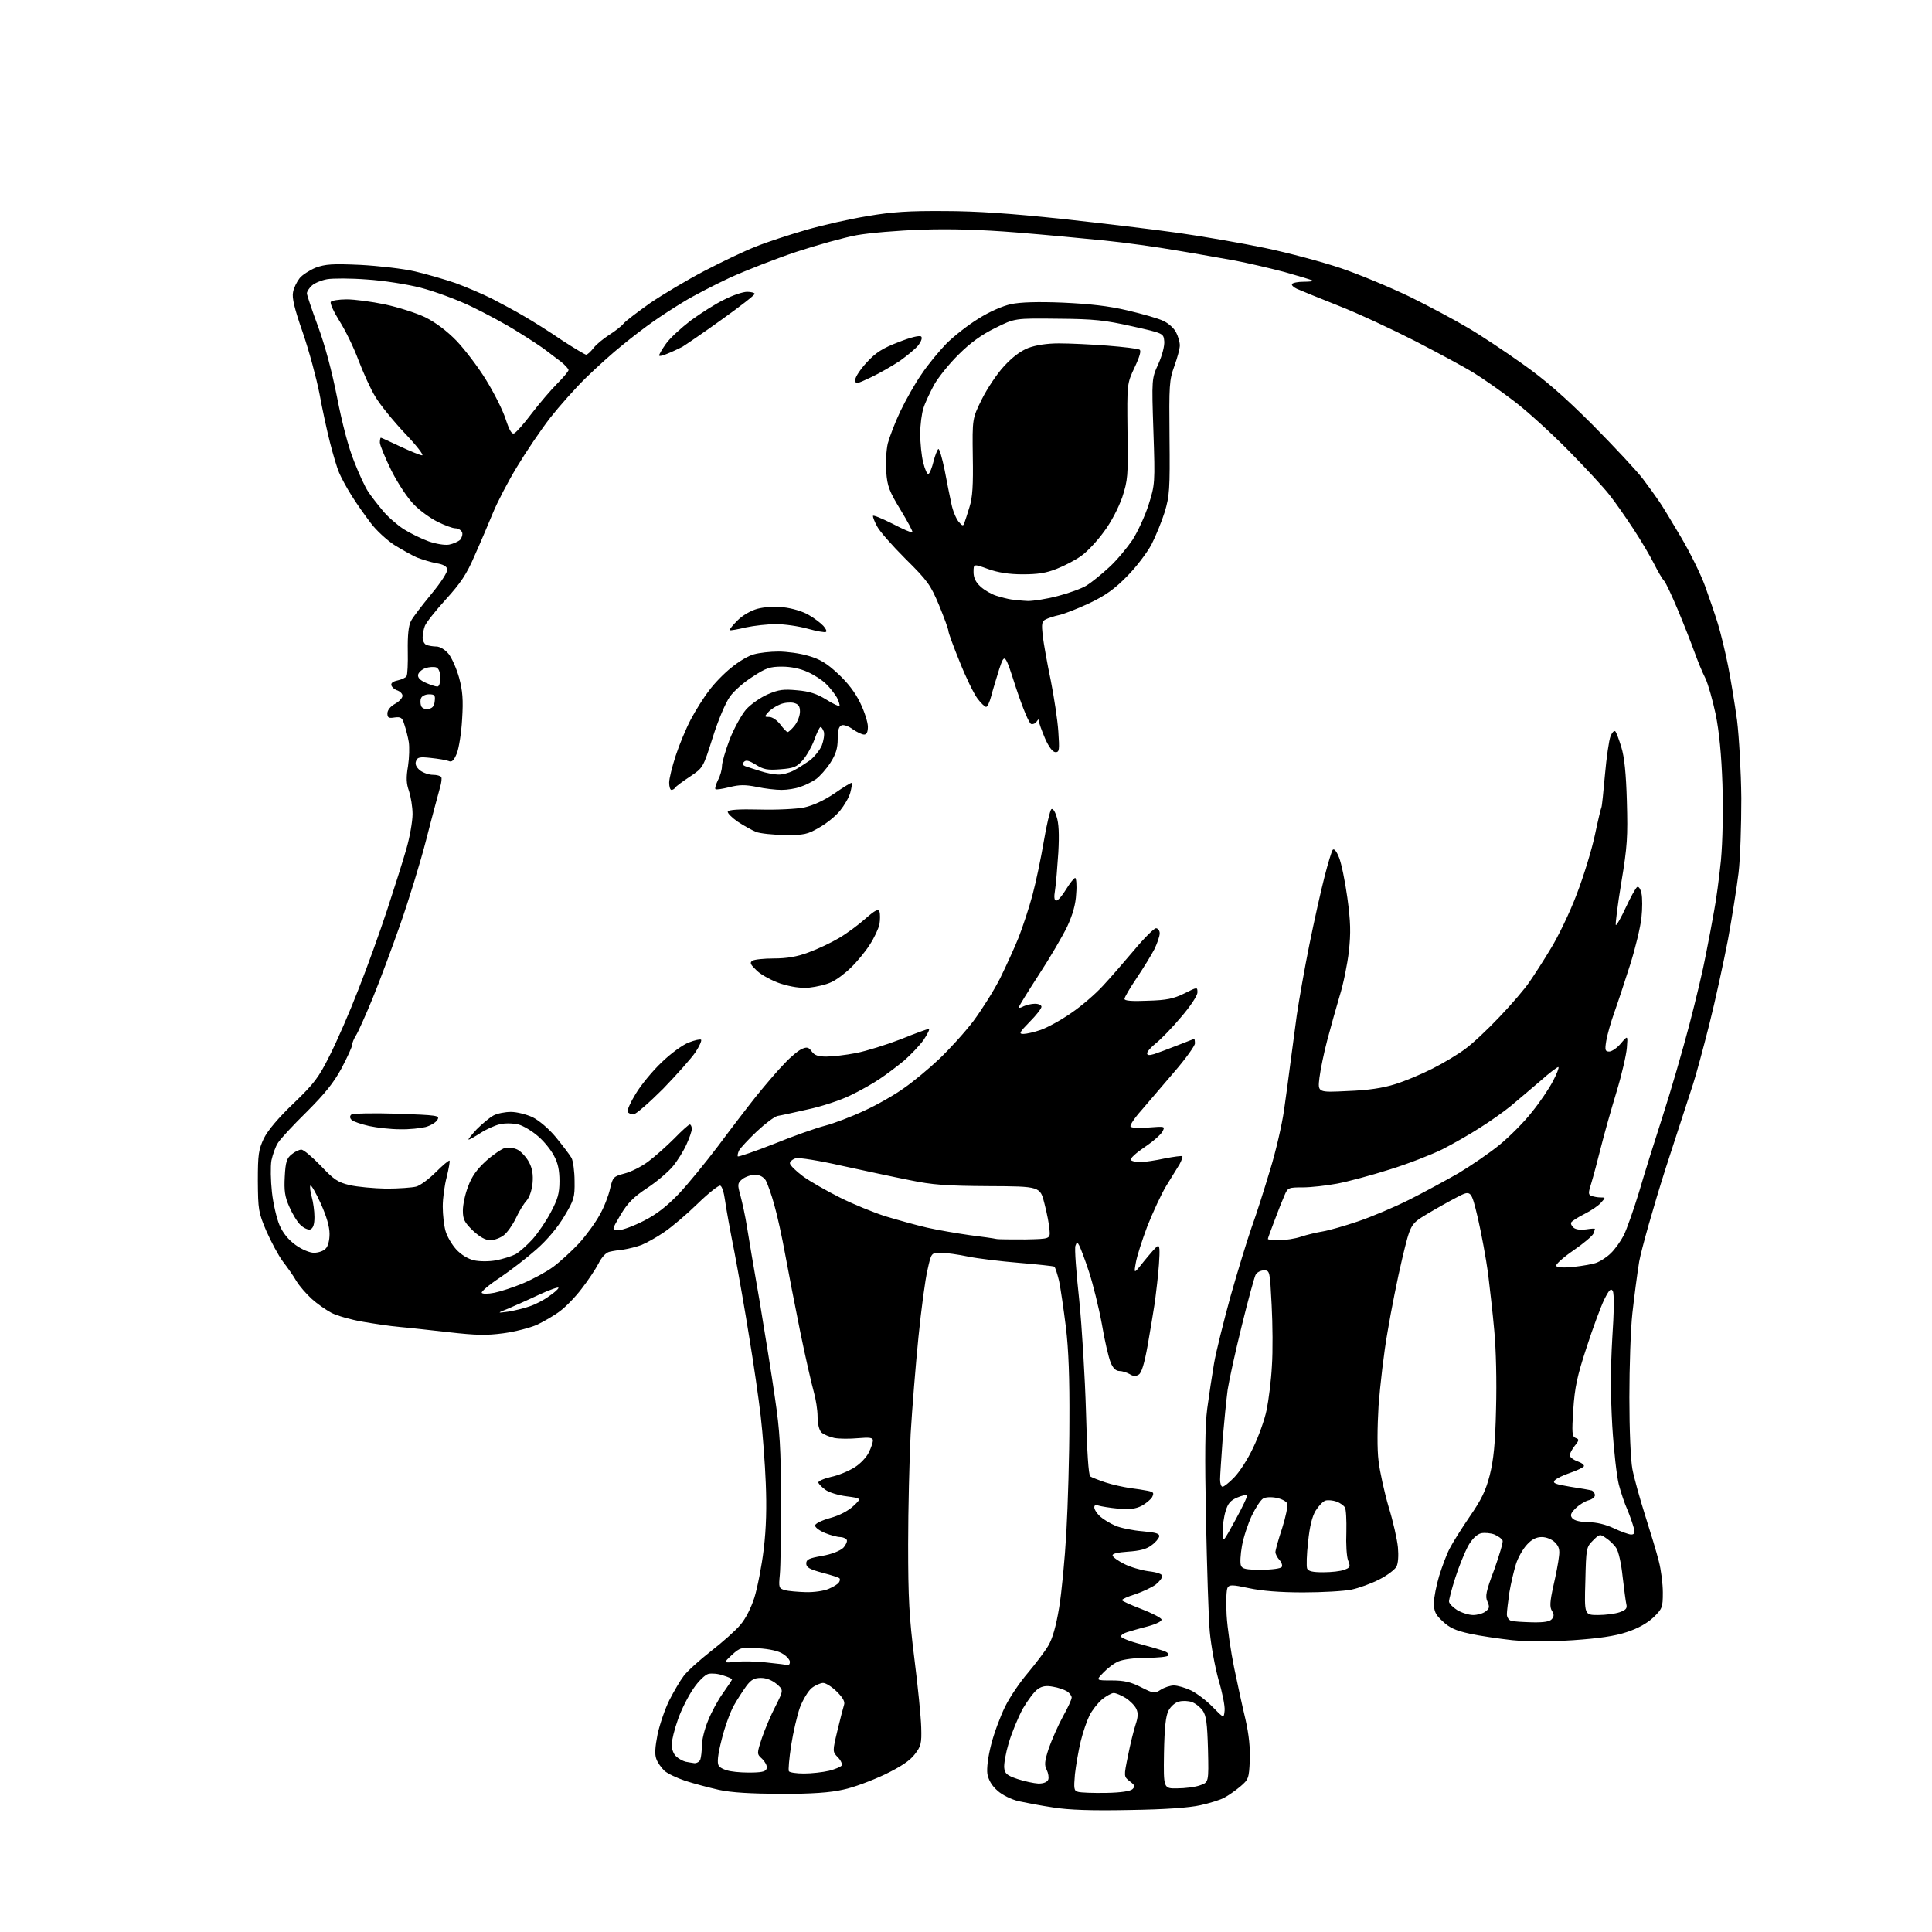<?xml version="1.0" encoding="UTF-8" standalone="no"?>
<svg 
  version="1.1" 
  xmlns="http://www.w3.org/2000/svg" 
  xmlns:xlink="http://www.w3.org/1999/xlink" 
  xmlns:svg="http://www.w3.org/2000/svg"
  xmlns:rdf="http://www.w3.org/1999/02/22-rdf-syntax-ns#"
  xmlns:cc="http://creativecommons.org/ns#"
  xmlns:dc="http://purl.org/dc/elements/1.1/"
  viewBox="0 0 768 768"
  width="768"
  height="768"
>
<style>svg {background-color: white; }</style>"
<path stroke="none" fill="black" fill-rule="evenodd" d="M449.0,719.5C434.2,719.8 424.8,719.5 418.7,718.5C413.9,717.8 407.7,716.6 404.9,716.0C402.0,715.3 398.3,713.5 396.5,711.8C394.3,709.9 393.0,707.7 392.5,705.2C392.2,702.9 392.7,698.6 394.0,693.5C395.1,689.1 397.6,682.4 399.5,678.5C401.4,674.6 405.5,668.6 408.6,665.0C411.6,661.4 415.3,656.6 416.7,654.2C418.4,651.4 419.8,646.4 421.0,639.2C422.0,633.3 423.3,619.7 423.9,609.0C424.5,598.3 425.1,578.5 425.1,565.0C425.2,548.1 424.8,536.5 423.7,527.5C422.8,520.3 421.6,512.1 421.0,509.2C420.3,506.4 419.5,503.8 419.1,503.5C418.7,503.3 412.4,502.6 405.1,502.0C397.8,501.4 388.7,500.3 384.8,499.5C381.0,498.7 376.1,498.0 374.0,498.0C370.2,498.0 370.2,498.0 368.7,504.8C367.8,508.5 366.2,520.5 365.1,531.5C364.0,542.5 362.6,559.8 362.0,569.9C361.5,580.1 361.0,599.9 361.0,613.9C361.0,635.3 361.4,642.8 363.5,659.5C364.9,670.5 366.1,682.7 366.2,686.7C366.4,693.1 366.1,694.2 363.6,697.4C361.7,699.9 358.1,702.3 351.7,705.4C346.6,707.8 339.2,710.6 335.2,711.4C330.0,712.6 322.8,713.1 310.5,713.1C298.3,713.0 290.9,712.6 285.8,711.5C281.8,710.6 275.8,709.0 272.4,707.9C269.1,706.8 265.3,705.0 264.1,703.9C262.9,702.7 261.4,700.7 260.9,699.2C260.2,697.4 260.4,694.5 261.4,689.4C262.3,685.3 264.4,679.2 266.1,675.8C267.9,672.3 270.4,668.0 271.8,666.2C273.2,664.3 278.1,659.9 282.7,656.3C287.2,652.8 292.5,648.1 294.3,645.9C296.4,643.5 298.6,639.1 299.9,635.0C301.1,631.1 302.8,622.5 303.6,615.8C304.6,607.4 304.8,599.0 304.4,589.5C304.1,581.8 303.2,569.9 302.4,563.0C301.6,556.1 299.6,542.2 297.9,532.0C296.3,521.8 293.6,506.5 292.0,498.0C290.3,489.5 288.6,480.1 288.2,477.1C287.8,474.1 287.0,471.5 286.3,471.3C285.7,471.1 281.6,474.3 277.3,478.5C273.0,482.7 267.0,487.8 264.0,489.8C261.0,491.9 256.9,494.1 255.0,494.9C253.1,495.6 249.9,496.4 248.0,496.7C246.1,496.9 243.5,497.3 242.3,497.6C240.9,497.9 239.2,499.7 237.9,502.3C236.7,504.6 233.7,509.1 231.2,512.3C228.8,515.5 224.9,519.5 222.6,521.2C220.4,522.9 216.2,525.3 213.5,526.6C210.8,527.8 204.7,529.4 200.1,530.0C193.4,530.9 189.2,530.8 178.6,529.6C171.4,528.8 162.6,527.8 159.0,527.5C155.4,527.2 148.7,526.2 144.1,525.4C139.5,524.6 133.9,523.0 131.8,521.9C129.7,520.8 126.1,518.3 124.0,516.4C121.8,514.4 119.0,511.2 117.8,509.2C116.6,507.1 114.1,503.6 112.4,501.4C110.7,499.1 107.8,493.7 105.9,489.4C102.7,481.9 102.6,480.8 102.5,469.5C102.5,458.8 102.8,457.0 104.9,452.5C106.5,449.3 110.7,444.3 116.8,438.5C125.0,430.6 126.7,428.3 131.1,419.5C133.9,414.0 139.0,402.3 142.4,393.5C145.9,384.7 151.0,370.5 153.8,362.0C156.6,353.5 160.1,342.5 161.5,337.6C162.9,332.8 164.0,326.5 164.0,323.6C164.0,320.8 163.3,316.7 162.6,314.5C161.5,311.5 161.4,309.1 162.2,304.5C162.7,301.2 162.8,296.9 162.5,295.0C162.2,293.1 161.4,290.0 160.8,288.2C159.9,285.2 159.4,284.9 156.9,285.2C154.5,285.6 154.0,285.3 154.0,283.6C154.0,282.3 155.2,280.8 157.0,279.8C158.7,278.9 160.0,277.4 160.0,276.6C160.0,275.8 159.1,274.9 158.1,274.5C157.0,274.2 155.9,273.3 155.6,272.5C155.3,271.6 156.1,270.9 158.0,270.5C159.7,270.1 161.3,269.4 161.6,268.8C162.0,268.3 162.2,263.7 162.1,258.7C162.0,252.5 162.4,248.6 163.4,246.8C164.1,245.4 167.8,240.6 171.5,236.1C175.4,231.4 178.0,227.3 177.8,226.3C177.6,225.1 176.1,224.3 173.5,223.9C171.3,223.5 167.8,222.4 165.7,221.6C163.7,220.7 159.6,218.4 156.7,216.6C153.8,214.7 149.5,210.8 147.3,207.8C145.1,204.9 141.6,200.0 139.7,196.9C137.8,193.9 135.6,189.8 134.8,187.9C134.0,186.1 132.4,180.7 131.2,176.0C130.0,171.3 128.1,162.6 127.0,156.5C125.8,150.4 122.9,139.6 120.4,132.3C117.0,122.6 116.0,118.3 116.5,116.1C116.8,114.4 118.0,112.0 119.1,110.6C120.1,109.3 123.1,107.4 125.5,106.4C129.4,105.0 132.1,104.8 143.3,105.3C150.6,105.7 160.3,106.8 165.0,107.9C169.7,109.0 176.9,111.1 181.0,112.5C185.1,114.0 191.7,116.8 195.5,118.7C199.3,120.7 205.2,123.8 208.5,125.8C211.8,127.7 218.5,131.9 223.3,135.2C228.2,138.4 232.6,141.0 233.0,141.0C233.5,141.0 234.8,139.8 235.9,138.4C237.0,136.9 239.9,134.6 242.2,133.1C244.6,131.6 247.1,129.6 247.9,128.6C248.7,127.6 253.5,124.0 258.4,120.5C263.4,117.1 273.1,111.3 280.0,107.7C286.9,104.1 296.1,99.7 300.5,98.0C304.9,96.2 313.9,93.3 320.4,91.4C327.0,89.5 338.0,87.0 344.9,85.9C354.7,84.2 361.5,83.8 375.5,83.9C388.0,83.9 402.3,84.9 422.0,87.0C437.7,88.7 458.6,91.2 468.5,92.6C478.4,94.0 493.9,96.7 503.0,98.6C512.1,100.5 525.6,104.1 533.0,106.6C540.4,109.1 552.8,114.3 560.5,118.0C568.2,121.8 578.5,127.3 583.5,130.3C588.5,133.2 598.1,139.6 605.0,144.5C614.0,150.8 621.9,157.7 633.1,168.9C641.6,177.5 650.6,187.1 653.1,190.4C655.5,193.6 658.4,197.6 659.6,199.4C660.8,201.1 664.6,207.4 668.2,213.5C671.8,219.6 676.1,228.3 677.8,233.0C679.5,237.7 681.8,244.4 682.9,248.0C684.0,251.6 685.8,259.0 686.9,264.5C688.0,270.0 689.6,279.8 690.5,286.3C691.3,292.8 692.1,306.7 692.2,317.3C692.2,327.9 691.8,341.2 691.1,347.0C690.4,352.8 688.5,364.7 686.9,373.5C685.2,382.3 681.9,397.6 679.4,407.5C676.9,417.4 674.0,428.0 673.0,431.0C672.0,434.0 667.1,449.1 662.1,464.5C657.2,479.9 652.5,496.6 651.6,501.5C650.8,506.4 649.6,515.7 648.9,522.0C648.2,528.3 647.7,543.4 647.7,555.5C647.7,568.4 648.2,580.2 648.9,584.0C649.6,587.6 651.9,595.9 654.0,602.5C656.1,609.1 658.6,617.3 659.4,620.6C660.3,624.0 661.0,629.6 661.0,633.0C661.0,639.0 660.8,639.5 657.2,643.0C654.7,645.3 651.0,647.4 646.6,648.8C641.9,650.4 635.4,651.3 625.4,652.0C615.9,652.6 607.6,652.6 601.2,652.0C595.9,651.4 588.2,650.3 584.2,649.4C578.6,648.2 576.1,647.0 573.5,644.5C570.6,641.9 570.0,640.5 570.0,637.2C570.0,635.0 571.0,630.1 572.1,626.4C573.3,622.6 575.1,617.7 576.3,615.5C577.4,613.3 581.0,607.6 584.2,602.9C588.9,596.1 590.6,592.6 592.2,586.4C593.7,580.4 594.4,574.0 594.7,560.0C595.0,549.2 594.7,536.4 594.0,529.0C593.4,522.1 592.2,511.8 591.5,506.0C590.7,500.2 588.9,490.4 587.5,484.3C584.8,473.0 584.8,473.0 579.2,475.9C576.1,477.5 570.6,480.6 567.1,482.7C560.7,486.6 560.7,486.6 557.4,500.3C555.6,507.8 553.0,520.9 551.6,529.3C550.1,537.6 548.6,550.9 548.0,558.8C547.5,567.4 547.4,576.1 548.0,580.8C548.5,585.0 550.3,593.2 552.0,599.0C553.8,604.8 555.4,612.0 555.7,615.1C556.0,618.4 555.8,621.5 555.1,622.8C554.4,624.0 551.4,626.3 548.2,627.9C545.1,629.5 540.1,631.3 537.2,631.9C534.3,632.5 525.6,633.0 518.0,633.0C508.7,633.0 501.5,632.4 496.4,631.3C489.9,629.9 488.7,629.9 488.0,631.1C487.5,631.8 487.3,636.8 487.6,642.0C487.9,647.2 489.3,656.7 490.6,663.0C491.9,669.3 493.9,678.5 495.1,683.5C496.5,689.7 497.0,694.8 496.8,699.9C496.5,706.9 496.3,707.4 493.0,710.2C491.1,711.8 488.2,713.8 486.7,714.6C485.1,715.5 480.8,716.8 477.2,717.6C472.8,718.6 463.1,719.3 449.0,719.5zM439.7,712.7C445.7,712.6 449.4,712.0 450.2,711.2C451.3,710.1 451.1,709.6 449.1,708.1C446.7,706.2 446.7,706.2 448.4,697.9C449.3,693.3 450.7,687.7 451.4,685.6C452.4,682.6 452.5,681.0 451.7,679.3C451.1,678.0 449.2,676.1 447.5,675.0C445.7,673.9 443.6,673.0 442.7,673.0C441.9,673.0 439.7,674.2 438.0,675.6C436.3,677.1 434.1,679.9 433.1,681.9C432.1,683.9 430.5,688.5 429.6,692.2C428.7,695.9 427.7,701.8 427.3,705.3C426.8,711.1 426.9,711.9 428.6,712.3C429.7,712.6 434.6,712.8 439.7,712.7zM468.0,710.9C471.0,710.9 475.1,710.4 477.0,709.7C480.5,708.5 480.5,708.5 480.2,695.5C479.9,685.0 479.5,682.0 478.1,680.0C477.1,678.6 475.2,677.1 473.8,676.6C472.4,676.1 470.1,676.0 468.7,676.4C467.2,676.7 465.4,678.3 464.5,680.0C463.4,682.1 462.9,686.7 462.7,697.0C462.5,711.0 462.5,711.0 468.0,710.9zM412.8,709.0C414.9,709.0 416.3,708.4 416.7,707.4C417.0,706.6 416.7,704.8 416.1,703.6C415.1,701.7 415.2,700.2 416.9,695.0C418.1,691.6 420.6,685.9 422.5,682.4C424.4,679.0 426.0,675.6 426.0,674.8C426.0,674.1 425.2,673.0 424.1,672.3C423.1,671.7 420.6,670.8 418.6,670.5C416.0,670.0 414.3,670.2 412.6,671.4C411.2,672.3 408.6,675.8 406.6,679.2C404.7,682.7 402.2,688.8 401.0,692.8C399.8,696.8 399.0,701.3 399.2,702.8C399.4,705.0 400.3,705.8 404.5,707.2C407.2,708.1 411.0,708.9 412.8,709.0zM299.5,704.6C303.3,704.5 304.6,704.1 304.8,702.8C305.0,701.9 304.1,700.3 303.0,699.2C300.8,697.2 300.8,697.2 302.9,690.8C304.1,687.3 306.5,681.6 308.3,678.2C311.5,671.8 311.5,671.8 308.7,669.4C306.9,667.9 304.6,667.0 302.5,667.0C299.8,667.0 298.6,667.7 296.7,670.2C295.4,672.0 293.1,675.5 291.7,678.0C290.3,680.5 288.1,686.5 286.9,691.4C285.3,697.7 285.0,700.7 285.7,701.9C286.2,702.8 288.5,703.8 290.6,704.1C292.7,704.5 296.7,704.7 299.5,704.6zM319.6,705.0C322.6,705.0 327.1,704.5 329.6,703.9C332.0,703.3 334.3,702.3 334.6,701.8C334.9,701.3 334.3,699.8 333.1,698.6C330.9,696.3 330.9,696.3 332.9,687.9C334.0,683.3 335.2,678.7 335.5,677.8C336.0,676.5 335.1,674.9 332.7,672.5C330.8,670.6 328.3,669.0 327.2,669.0C326.2,669.0 324.1,669.9 322.7,671.0C321.3,672.1 319.2,675.6 318.0,678.7C316.9,681.8 315.3,688.6 314.5,693.8C313.7,699.0 313.3,703.7 313.6,704.1C313.9,704.6 316.6,705.0 319.6,705.0zM276.1,700.9C277.0,700.9 278.1,700.3 278.4,699.4C278.7,698.5 279.0,696.1 279.0,693.9C279.0,691.7 280.1,687.2 281.5,683.9C282.8,680.6 285.5,675.6 287.5,672.9C289.4,670.2 291.0,667.8 291.0,667.6C291.0,667.3 289.4,666.6 287.4,666.0C285.5,665.3 282.9,665.1 281.6,665.4C280.3,665.7 277.6,668.3 275.6,671.3C273.6,674.2 270.8,679.7 269.5,683.5C268.1,687.4 267.0,691.9 267.0,693.6C267.0,695.3 267.8,697.4 268.8,698.2C269.7,699.1 271.4,700.0 272.5,700.3C273.6,700.5 275.2,700.8 276.1,700.9zM486.8,680.0C487.0,678.3 485.9,672.8 484.4,667.8C483.0,662.8 481.4,654.1 480.9,648.6C480.4,643.0 479.8,622.9 479.4,603.9C478.9,578.7 479.0,566.7 479.9,559.9C480.6,554.7 481.8,546.7 482.6,542.0C483.4,537.3 486.4,525.4 489.1,515.5C491.9,505.6 495.7,493.2 497.5,488.0C499.4,482.8 502.7,472.4 504.9,465.0C507.2,457.6 509.6,447.0 510.4,441.5C511.2,436.0 512.3,427.7 512.9,423.0C513.5,418.3 514.7,409.6 515.5,403.5C516.4,397.4 518.6,384.9 520.5,375.5C522.4,366.1 525.1,354.0 526.5,348.6C527.9,343.1 529.4,338.2 529.8,337.8C530.4,337.2 531.4,338.6 532.3,340.9C533.2,343.1 534.7,350.3 535.6,356.9C536.9,366.5 537.0,370.7 536.2,378.2C535.6,383.3 534.0,391.3 532.5,396.0C531.1,400.7 528.9,408.6 527.6,413.5C526.3,418.4 524.9,425.2 524.5,428.4C523.8,434.3 523.8,434.3 535.7,433.7C543.9,433.4 549.7,432.5 554.5,431.0C558.4,429.8 565.1,427.0 569.4,424.8C573.8,422.6 579.6,419.1 582.4,417.0C585.2,415.0 591.4,409.2 596.1,404.2C600.9,399.2 606.2,393.0 608.0,390.3C609.8,387.7 613.7,381.7 616.5,377.0C619.4,372.3 624.1,362.6 626.8,355.4C629.6,348.1 632.8,337.6 634.0,331.9C635.2,326.2 636.4,321.2 636.6,320.9C636.8,320.5 637.4,314.7 638.0,307.9C638.6,301.1 639.6,294.2 640.2,292.7C640.8,291.2 641.6,290.3 642.1,290.7C642.5,291.1 643.6,294.0 644.5,297.0C645.7,300.8 646.4,307.5 646.7,318.5C647.1,332.6 646.9,336.4 644.5,350.8C643.0,359.8 642.1,367.4 642.3,367.7C642.6,368.0 644.4,364.8 646.3,360.7C648.2,356.6 650.2,353.0 650.8,352.6C651.4,352.3 652.1,353.3 652.5,355.1C652.9,356.8 652.9,361.2 652.5,364.8C652.1,368.5 650.1,376.9 648.0,383.5C645.9,390.1 643.1,398.6 641.7,402.5C640.3,406.4 638.9,411.4 638.5,413.8C637.9,417.5 638.1,418.0 639.7,418.0C640.7,418.0 642.8,416.6 644.3,414.8C647.1,411.5 647.1,411.5 646.7,416.5C646.5,419.2 644.7,427.1 642.6,434.0C640.5,440.9 637.7,450.8 636.4,456.0C635.1,461.2 633.4,467.6 632.6,470.2C631.3,474.3 631.3,474.9 632.7,475.4C633.5,475.7 635.1,476.0 636.2,476.0C638.3,476.0 638.3,476.0 636.4,478.1C635.4,479.3 632.4,481.3 629.8,482.6C627.2,483.9 624.9,485.4 624.6,485.9C624.3,486.4 624.7,487.3 625.5,488.0C626.4,488.8 628.4,489.0 630.5,488.7C632.4,488.4 634.0,488.3 634.0,488.5C634.0,488.7 633.7,489.6 633.4,490.4C633.0,491.3 629.5,494.3 625.4,497.1C621.3,499.9 618.3,502.7 618.6,503.2C619.0,503.9 621.7,504.0 625.6,503.6C629.2,503.2 633.3,502.5 634.8,501.9C636.3,501.3 638.8,499.7 640.3,498.2C641.9,496.7 644.2,493.5 645.5,491.0C646.7,488.5 649.4,480.9 651.5,474.0C653.5,467.1 657.8,453.4 661.0,443.5C664.2,433.6 668.9,417.4 671.5,407.5C674.1,397.6 677.1,385.0 678.1,379.5C679.2,374.0 680.7,366.1 681.4,362.0C682.2,357.9 683.4,348.9 684.1,342.0C684.8,334.2 685.0,322.8 684.7,311.8C684.3,300.0 683.4,290.8 682.0,283.9C680.8,278.3 679.0,271.9 677.9,269.6C676.7,267.3 674.8,262.6 673.5,259.0C672.2,255.4 669.3,248.0 667.0,242.5C664.7,237.0 662.3,231.9 661.6,231.0C660.8,230.2 659.0,227.1 657.5,224.1C656.0,221.1 652.3,214.8 649.2,210.1C646.1,205.4 641.8,199.2 639.6,196.5C637.5,193.8 630.2,185.9 623.6,179.2C616.9,172.4 607.2,163.5 601.9,159.5C596.7,155.5 589.4,150.4 585.8,148.2C582.1,145.9 571.7,140.3 562.6,135.6C553.4,130.9 539.7,124.5 532.0,121.5C524.2,118.4 516.8,115.4 515.5,114.8C514.2,114.2 513.3,113.3 513.6,112.9C513.9,112.4 516.0,112.0 518.2,112.0C520.5,112.0 522.1,111.8 521.9,111.6C521.6,111.3 516.5,109.8 510.5,108.1C504.4,106.5 495.7,104.5 491.0,103.6C486.3,102.8 476.0,100.9 468.0,99.6C460.0,98.2 447.0,96.4 439.0,95.6C431.0,94.8 415.3,93.3 404.0,92.4C390.2,91.3 378.0,90.9 366.5,91.3C357.1,91.6 345.4,92.6 340.5,93.5C335.6,94.4 324.8,97.4 316.6,100.1C308.5,102.8 296.5,107.5 290.1,110.4C283.7,113.4 275.4,117.7 271.7,120.0C267.9,122.3 262.5,125.8 259.7,127.8C256.8,129.8 251.3,134.0 247.4,137.2C243.5,140.3 237.0,146.2 232.9,150.2C228.8,154.2 222.4,161.4 218.7,166.1C215.0,170.9 209.1,179.6 205.5,185.6C201.9,191.5 197.6,199.8 195.9,204.0C194.2,208.1 191.0,215.7 188.7,220.8C185.5,228.3 183.1,231.8 177.2,238.3C173.1,242.8 169.4,247.5 168.9,248.8C168.4,250.1 168.0,252.2 168.0,253.5C168.0,254.7 168.7,256.1 169.6,256.4C170.5,256.7 172.2,257.0 173.5,257.0C174.8,257.0 176.9,258.2 178.3,259.9C179.6,261.5 181.5,265.8 182.5,269.4C183.9,274.6 184.2,278.1 183.7,285.9C183.4,291.4 182.4,297.5 181.6,299.5C180.4,302.4 179.6,303.1 178.3,302.5C177.3,302.1 174.1,301.6 171.3,301.3C166.9,300.8 165.9,301.0 165.4,302.5C164.9,303.7 165.4,304.9 166.9,306.2C168.2,307.2 170.5,308.0 172.1,308.0C173.6,308.0 175.1,308.4 175.4,308.9C175.7,309.3 175.5,311.2 174.9,313.1C174.4,315.0 171.9,324.1 169.5,333.5C167.1,342.9 162.4,358.1 159.1,367.5C155.8,376.9 150.9,390.1 148.1,396.9C145.3,403.7 142.3,410.4 141.5,411.6C140.7,412.9 140.0,414.5 140.0,415.3C140.0,416.1 138.1,420.2 135.8,424.6C132.6,430.5 129.1,434.8 121.9,442.0C116.6,447.2 111.4,452.8 110.5,454.3C109.5,455.8 108.4,459.0 107.9,461.3C107.5,463.6 107.6,469.3 108.1,473.9C108.6,478.5 110.0,484.4 111.1,487.0C112.5,490.2 114.6,492.8 117.5,494.9C120.0,496.7 123.1,498.0 124.8,498.0C126.5,498.0 128.6,497.3 129.4,496.4C130.4,495.5 131.0,493.1 131.0,490.5C131.0,487.6 129.8,483.5 127.5,478.4C125.6,474.2 123.7,470.9 123.4,471.3C123.1,471.6 123.3,473.5 123.9,475.7C124.5,477.8 125.0,481.4 125.0,483.8C125.0,486.7 124.5,488.2 123.4,488.7C122.6,489.0 120.9,488.3 119.5,487.0C118.2,485.8 116.2,482.5 115.0,479.7C113.2,475.7 112.9,473.2 113.2,467.7C113.5,461.9 114.0,460.4 115.9,458.9C117.2,457.8 118.9,457.0 119.8,457.0C120.7,457.0 124.1,459.9 127.5,463.4C132.7,468.9 134.3,470.0 139.0,471.1C142.0,471.8 148.6,472.4 153.5,472.5C158.4,472.5 163.8,472.1 165.4,471.7C167.0,471.3 170.5,468.7 173.3,465.9C176.0,463.2 178.5,461.1 178.7,461.4C178.9,461.6 178.4,464.5 177.6,467.8C176.7,471.1 176.0,476.4 176.0,479.6C176.0,482.9 176.5,487.2 177.1,489.3C177.7,491.5 179.6,494.7 181.3,496.6C183.3,498.8 186.0,500.4 188.4,501.0C190.8,501.5 194.4,501.5 197.2,501.0C199.8,500.5 203.3,499.4 204.9,498.6C206.5,497.7 209.5,495.0 211.7,492.6C213.9,490.1 217.2,485.3 219.0,481.8C221.7,476.7 222.4,474.4 222.4,469.5C222.4,465.2 221.8,462.3 220.2,459.4C219.0,457.1 216.2,453.6 213.8,451.6C211.5,449.6 208.0,447.5 206.1,447.0C203.9,446.5 200.9,446.4 198.7,446.9C196.6,447.4 193.1,449.0 191.0,450.4C188.8,451.8 186.7,453.0 186.3,453.0C185.9,453.0 187.4,451.2 189.5,448.9C191.7,446.7 194.7,444.2 196.2,443.4C197.7,442.6 200.8,442.0 203.1,442.0C205.5,442.0 209.3,443.0 211.7,444.1C214.3,445.4 218.2,448.7 221.0,452.1C223.7,455.4 226.5,459.1 227.2,460.3C227.8,461.5 228.4,465.6 228.4,469.5C228.5,476.0 228.2,477.0 224.3,483.5C221.7,487.9 217.6,492.8 213.3,496.6C209.6,499.9 203.0,505.0 198.7,507.9C194.4,510.7 191.2,513.5 191.5,513.9C191.7,514.4 194.0,514.4 196.5,513.9C199.0,513.4 204.2,511.7 208.0,510.1C211.8,508.5 217.2,505.6 219.9,503.6C222.6,501.6 227.2,497.4 230.2,494.2C233.1,491.0 236.8,485.9 238.4,482.9C240.1,480.0 241.9,475.3 242.5,472.6C243.6,467.9 243.8,467.7 248.2,466.5C250.7,465.9 254.9,463.8 257.6,461.8C260.3,459.8 265.0,455.6 268.0,452.6C271.0,449.5 273.8,447.0 274.2,447.0C274.6,447.0 275.0,447.8 275.0,448.8C275.0,449.7 274.0,452.5 272.9,454.9C271.8,457.4 269.4,461.3 267.5,463.6C265.6,465.9 261.0,469.8 257.2,472.3C251.9,475.8 249.5,478.2 246.7,482.9C243.1,489.0 243.1,489.0 245.9,489.0C247.5,489.0 252.0,487.3 255.9,485.3C260.9,482.8 265.1,479.5 269.8,474.6C273.5,470.7 280.5,462.1 285.5,455.5C290.4,448.9 297.3,439.9 300.8,435.5C304.4,431.1 309.3,425.3 311.9,422.7C314.4,420.0 317.6,417.4 318.9,416.9C320.8,416.1 321.5,416.3 322.7,418.0C323.8,419.5 325.2,420.0 328.5,420.0C330.9,420.0 336.2,419.4 340.3,418.6C344.4,417.8 352.4,415.3 358.1,413.1C363.7,410.8 368.8,409.0 369.2,409.0C369.7,409.0 368.8,410.9 367.2,413.3C365.6,415.6 362.0,419.3 359.4,421.6C356.7,423.8 352.4,427.1 349.8,428.8C347.2,430.6 341.9,433.6 337.9,435.5C334.0,437.4 326.4,439.9 321.1,441.0C315.8,442.2 310.4,443.4 309.1,443.6C307.8,443.9 304.1,446.7 300.8,449.8C297.5,452.9 294.4,456.3 293.8,457.3C293.3,458.3 293.1,459.4 293.3,459.7C293.6,459.9 300.1,457.7 307.7,454.7C315.3,451.6 324.4,448.4 327.9,447.5C331.4,446.6 338.5,443.9 343.6,441.5C348.7,439.2 355.8,435.1 359.4,432.5C363.0,430.0 369.3,424.8 373.3,421.0C377.4,417.1 383.6,410.3 387.0,405.8C390.4,401.2 395.2,393.6 397.6,388.8C400.0,383.9 403.3,376.7 404.9,372.7C406.5,368.6 409.0,361.1 410.4,355.9C411.8,350.7 413.8,341.1 414.9,334.6C416.0,328.0 417.4,322.2 417.9,321.7C418.4,321.2 419.3,322.3 420.0,324.6C420.9,327.2 421.1,331.7 420.7,338.9C420.3,344.7 419.8,351.4 419.4,353.8C418.9,356.7 419.1,358.0 419.9,358.0C420.6,358.0 422.3,356.0 423.8,353.5C425.3,351.1 426.9,349.0 427.4,349.0C427.8,349.0 428.1,351.8 427.8,355.2C427.6,359.6 426.4,363.6 424.2,368.4C422.4,372.1 417.4,380.7 413.0,387.4C408.6,394.2 405.0,400.0 405.0,400.4C405.0,400.8 405.9,400.6 406.9,400.0C408.0,399.5 410.0,399.0 411.4,399.0C412.8,399.0 414.0,399.5 414.0,400.2C414.0,400.9 411.9,403.6 409.3,406.2C405.2,410.4 404.9,411.0 406.8,411.0C408.0,411.0 411.1,410.3 413.7,409.4C416.3,408.5 421.8,405.5 425.8,402.7C429.8,400.0 435.5,395.1 438.5,391.8C441.5,388.6 447.1,382.1 451.0,377.5C454.9,372.8 458.8,369.0 459.5,369.0C460.3,369.0 461.0,369.9 461.0,371.0C461.0,372.2 460.0,375.0 458.9,377.3C457.7,379.6 454.6,384.7 451.9,388.7C449.2,392.7 447.0,396.4 447.0,397.1C447.0,397.8 449.8,398.1 456.3,397.8C463.8,397.6 466.5,397.0 470.8,394.9C476.0,392.3 476.0,392.3 476.0,394.5C476.0,395.8 473.2,400.0 469.5,404.3C466.0,408.5 461.5,413.1 459.5,414.7C457.6,416.2 456.0,418.0 456.0,418.7C456.0,419.5 456.8,419.6 458.8,419.0C460.3,418.5 464.4,417.0 467.9,415.6C471.5,414.2 474.5,413.0 474.7,413.0C474.9,413.0 475.0,413.8 475.0,414.8C475.0,415.7 471.3,420.9 466.7,426.2C462.2,431.5 456.3,438.4 453.7,441.4C451.0,444.4 449.1,447.3 449.4,447.8C449.7,448.4 453.0,448.5 456.6,448.2C463.1,447.7 463.2,447.7 462.1,449.8C461.5,451.0 458.3,453.8 455.0,456.0C451.6,458.3 449.2,460.5 449.5,461.1C449.9,461.6 451.6,462.0 453.3,462.0C455.1,461.9 459.4,461.3 463.0,460.5C466.6,459.8 469.7,459.4 470.0,459.6C470.2,459.9 469.7,461.3 468.9,462.8C468.0,464.3 465.6,468.2 463.6,471.4C461.6,474.7 458.3,481.9 456.1,487.4C454.0,493.0 451.9,499.5 451.5,502.0C450.7,506.5 450.7,506.5 454.8,501.3C457.1,498.5 459.4,495.8 460.1,495.4C461.0,494.9 461.1,496.7 460.7,502.6C460.4,506.9 459.6,513.6 459.1,517.5C458.5,521.4 457.2,529.2 456.2,534.9C454.9,542.1 453.8,545.7 452.7,546.4C451.5,547.2 450.4,547.1 449.0,546.2C447.9,545.6 446.1,545.0 445.0,545.0C443.6,545.0 442.4,543.9 441.5,541.6C440.7,539.7 439.1,532.9 438.0,526.3C436.8,519.8 434.5,510.5 432.9,505.6C431.3,500.7 429.5,496.0 429.0,495.1C428.2,493.6 428.1,493.6 427.5,495.2C427.1,496.1 427.8,505.8 429.0,516.7C430.1,527.6 431.3,547.6 431.7,561.3C432.1,577.2 432.7,586.3 433.4,586.9C434.0,587.3 436.8,588.4 439.5,589.3C442.2,590.2 446.5,591.1 449.0,591.5C451.5,591.8 454.7,592.3 456.2,592.6C458.6,593.1 458.8,593.4 458.0,595.1C457.4,596.1 455.5,597.7 453.8,598.6C451.4,599.8 449.1,600.1 444.5,599.7C441.2,599.4 437.7,598.8 436.7,598.5C435.6,598.0 435.0,598.3 435.0,599.2C435.0,600.0 436.0,601.6 437.3,602.8C438.5,603.9 441.3,605.6 443.4,606.5C445.5,607.4 450.4,608.4 454.2,608.7C459.6,609.2 461.0,609.6 460.8,610.8C460.6,611.6 459.3,613.2 457.7,614.3C455.8,615.8 453.0,616.5 448.4,616.8C444.2,617.1 442.0,617.6 442.3,618.4C442.4,619.0 444.5,620.5 446.9,621.7C449.2,622.9 453.6,624.2 456.6,624.6C460.0,625.0 462.0,625.7 462.0,626.5C462.0,627.3 460.8,628.8 459.4,629.9C457.9,631.0 454.3,632.7 451.4,633.7C448.4,634.6 446.0,635.7 446.0,636.1C446.0,636.4 449.5,638.0 453.7,639.6C457.9,641.2 461.5,643.1 461.7,643.7C462.0,644.4 459.9,645.5 456.3,646.5C453.1,647.3 449.4,648.4 448.1,648.8C446.7,649.2 445.6,650.0 445.6,650.5C445.5,651.0 449.1,652.5 453.5,653.6C457.9,654.8 462.3,656.1 463.2,656.5C464.2,656.9 464.7,657.6 464.4,658.1C464.1,658.6 460.3,659.0 455.9,659.0C451.4,659.0 446.6,659.6 444.7,660.4C442.9,661.1 440.2,663.2 438.6,664.9C435.6,668.0 435.6,668.0 442.0,668.0C446.8,668.0 449.5,668.6 453.6,670.7C458.6,673.2 458.9,673.3 461.4,671.7C462.8,670.8 465.2,670.0 466.6,670.0C468.1,670.0 471.2,670.9 473.5,672.0C475.7,673.1 479.6,676.0 482.0,678.5C486.5,683.1 486.5,683.1 486.8,680.0zM313.2,661.9C313.7,661.9 314.0,661.4 314.0,660.6C314.0,659.9 312.8,658.4 311.3,657.5C309.6,656.3 305.9,655.5 301.4,655.2C294.5,654.8 294.2,654.9 290.9,657.9C287.5,661.1 287.5,661.1 292.5,660.6C295.2,660.3 300.9,660.4 305.0,660.9C309.1,661.3 312.8,661.8 313.2,661.9zM609.1,644.9C613.8,645.0 616.1,644.6 616.9,643.6C617.8,642.5 617.8,641.7 616.9,640.3C616.0,638.8 616.1,636.7 617.5,630.4C618.5,626.1 619.5,620.9 619.7,618.8C620.1,616.0 619.7,614.7 618.1,613.1C616.9,611.9 614.7,611.0 612.9,611.0C610.7,611.0 608.9,611.9 607.0,614.0C605.4,615.7 603.4,619.2 602.6,621.8C601.8,624.4 600.6,629.4 600.0,633.0C599.5,636.6 599.0,640.5 599.0,641.7C599.0,642.9 599.8,644.1 600.8,644.3C601.7,644.6 605.5,644.8 609.1,644.9zM585.6,642.0C587.2,642.0 589.5,641.4 590.5,640.6C592.1,639.4 592.2,638.8 591.3,636.7C590.3,634.6 590.7,632.6 594.0,623.9C596.0,618.2 597.6,613.0 597.3,612.4C597.1,611.7 595.6,610.7 594.1,610.0C592.6,609.4 590.1,609.2 588.7,609.5C587.0,610.0 585.2,611.7 583.5,614.7C582.2,617.2 579.9,622.8 578.5,627.2C577.1,631.5 576.0,635.8 576.0,636.6C576.0,637.4 577.5,638.9 579.2,640.0C581.0,641.1 583.9,642.0 585.6,642.0zM635.3,642.0C638.2,642.0 642.1,641.5 643.8,640.9C646.3,640.0 646.9,639.4 646.5,637.7C646.2,636.5 645.6,631.5 645.0,626.6C644.5,621.7 643.4,616.7 642.5,615.4C641.7,614.1 639.8,612.3 638.4,611.4C636.0,609.7 635.8,609.8 633.2,612.4C630.6,615.0 630.5,615.4 630.2,628.5C629.8,642.0 629.8,642.0 635.3,642.0zM320.3,632.9C323.5,633.0 327.6,632.4 329.4,631.6C331.3,630.8 333.1,629.7 333.5,629.0C333.9,628.4 334.0,627.7 333.7,627.4C333.5,627.1 330.4,626.1 326.9,625.2C321.8,623.8 320.5,623.1 320.5,621.5C320.5,619.9 321.6,619.4 326.8,618.5C330.7,617.8 333.9,616.5 335.2,615.3C336.3,614.1 336.9,612.7 336.6,612.1C336.2,611.5 335.0,611.0 334.0,611.0C332.9,611.0 330.2,610.3 328.0,609.4C325.8,608.5 324.0,607.2 324.0,606.4C324.0,605.7 326.5,604.4 330.1,603.4C333.8,602.4 337.3,600.5 339.3,598.6C342.5,595.6 342.5,595.6 336.5,594.8C333.2,594.4 329.4,593.2 328.1,592.2C326.7,591.2 325.5,589.9 325.3,589.4C325.1,588.8 327.4,587.8 330.3,587.1C333.3,586.5 337.5,584.7 339.7,583.3C342.0,581.9 344.5,579.2 345.4,577.3C346.3,575.5 347.0,573.3 347.0,572.6C347.0,571.5 345.7,571.3 341.1,571.7C337.9,572.0 333.6,572.0 331.6,571.6C329.7,571.2 327.4,570.2 326.5,569.4C325.6,568.4 325.0,566.0 325.0,563.1C325.0,560.5 324.3,556.1 323.5,553.3C322.7,550.5 320.2,539.7 318.1,529.4C316.0,519.0 313.3,505.1 312.1,498.5C310.9,491.9 309.0,483.1 307.8,479.0C306.7,474.9 305.1,470.5 304.4,469.2C303.4,467.8 302.0,467.0 300.1,467.0C298.5,467.0 296.3,467.8 295.1,468.7C293.1,470.4 293.1,470.8 294.4,475.5C295.1,478.2 296.3,483.6 296.9,487.5C297.5,491.4 299.8,504.9 302.0,517.5C304.1,530.1 306.9,547.5 308.1,556.0C310.0,568.7 310.4,575.9 310.5,596.0C310.5,609.5 310.3,622.9 310.0,625.9C309.5,631.1 309.6,631.4 312.0,632.1C313.4,632.5 317.1,632.8 320.3,632.9zM526.0,625.0C529.2,625.0 533.0,624.6 534.4,624.0C536.7,623.2 536.9,622.8 535.9,620.3C535.3,618.8 535.0,613.7 535.2,609.0C535.3,604.3 535.1,599.9 534.6,599.2C534.2,598.5 532.7,597.4 531.3,596.9C529.9,596.4 527.9,596.2 526.9,596.5C525.9,596.8 524.2,598.6 523.0,600.5C521.6,602.8 520.6,606.8 520.0,612.9C519.4,617.9 519.3,622.6 519.6,623.5C520.1,624.6 521.7,625.0 526.0,625.0zM501.4,624.0C505.6,624.0 509.2,623.5 509.5,622.9C509.9,622.4 509.5,621.1 508.6,620.1C507.7,619.1 507.0,617.7 507.0,617.0C507.0,616.2 508.2,611.9 509.7,607.4C511.1,603.0 512.0,598.6 511.7,597.7C511.4,596.8 509.4,595.8 507.4,595.4C505.3,595.0 503.0,595.1 502.1,595.7C501.2,596.2 499.2,599.2 497.6,602.5C496.1,605.7 494.3,611.1 493.7,614.5C493.1,617.9 492.9,621.4 493.3,622.3C493.8,623.7 495.3,624.0 501.4,624.0zM491.1,604.2C493.9,599.1 496.0,594.7 495.7,594.4C495.4,594.1 493.7,594.5 491.8,595.3C489.2,596.4 488.1,597.6 487.2,600.7C486.5,602.9 486.0,606.7 486.0,609.1C486.0,613.5 486.0,613.5 491.1,604.2zM648.3,610.0C649.7,610.0 649.9,609.5 649.4,607.2C649.0,605.7 647.9,602.5 646.9,600.1C645.8,597.7 644.3,593.2 643.5,590.1C642.7,587.0 641.5,576.6 640.9,566.8C640.2,554.3 640.2,544.2 640.9,532.0C641.6,521.8 641.7,514.2 641.1,513.2C640.4,512.0 639.7,512.6 637.7,516.6C636.4,519.3 633.2,527.8 630.7,535.6C626.9,547.1 626.0,551.5 625.4,560.3C624.8,569.6 624.9,571.0 626.3,571.6C627.8,572.1 627.8,572.5 626.0,574.7C624.9,576.1 624.0,577.8 624.0,578.5C624.0,579.2 625.4,580.3 627.1,580.9C628.8,581.5 629.9,582.4 629.6,582.9C629.2,583.4 626.8,584.6 624.1,585.5C621.4,586.4 618.7,587.7 618.0,588.5C617.1,589.6 618.3,590.0 624.2,591.0C628.2,591.6 632.1,592.3 632.8,592.5C633.4,592.8 634.0,593.6 634.0,594.4C634.0,595.1 632.8,596.1 631.4,596.4C630.0,596.8 627.7,598.2 626.3,599.6C624.3,601.6 624.1,602.4 625.0,603.5C625.8,604.5 628.2,605.0 631.4,605.1C634.6,605.1 638.3,606.0 641.5,607.5C644.2,608.8 647.3,609.9 648.3,610.0zM486.0,591.0C486.5,591.0 488.6,589.4 490.6,587.3C492.6,585.3 496.0,580.1 498.1,575.6C500.3,571.1 502.7,564.4 503.5,560.5C504.3,556.6 505.3,548.8 505.6,543.0C506.0,537.2 505.9,526.3 505.5,518.8C504.8,505.2 504.8,505.0 502.4,505.0C501.1,505.0 499.6,505.8 499.1,506.8C498.6,507.8 496.1,516.9 493.6,527.1C491.1,537.2 488.6,548.6 488.0,552.5C487.5,556.4 486.6,565.3 486.0,572.4C485.5,579.5 485.0,586.6 485.0,588.1C485.0,589.7 485.4,591.0 486.0,591.0zM202.0,521.4C204.5,521.0 208.3,520.1 210.5,519.3C212.7,518.6 216.2,516.8 218.2,515.3C220.3,513.9 222.0,512.4 222.0,511.9C222.0,511.5 218.5,512.7 214.2,514.7C210.0,516.7 204.5,519.1 202.0,520.2C197.5,522.0 197.5,522.0 202.0,521.4zM194.9,493.0C193.0,493.0 190.8,491.8 188.0,489.2C184.6,485.9 184.0,484.7 184.0,481.2C184.0,478.9 184.9,474.6 186.1,471.6C187.5,467.7 189.6,464.8 193.2,461.5C196.0,459.0 199.4,456.7 200.8,456.3C202.3,456.0 204.4,456.3 205.9,457.1C207.3,457.9 209.3,460.1 210.3,462.0C211.6,464.4 212.0,467.0 211.7,470.3C211.4,473.2 210.5,475.9 209.3,477.3C208.2,478.5 206.3,481.6 205.1,484.2C203.8,486.9 201.7,489.9 200.3,491.0C198.9,492.1 196.5,493.0 194.9,493.0zM407.5,492.7C417.5,492.5 417.5,492.5 417.2,488.9C417.1,487.0 416.2,482.3 415.2,478.5C413.5,471.6 413.5,471.6 393.0,471.5C376.1,471.4 370.6,471.0 361.5,469.1C355.4,467.9 343.3,465.3 334.6,463.4C325.9,461.4 317.6,460.1 316.4,460.4C315.1,460.8 314.0,461.7 314.0,462.4C314.0,463.2 316.4,465.5 319.2,467.6C322.1,469.7 328.8,473.5 334.0,476.1C339.2,478.7 347.3,482.0 352.0,483.5C356.7,484.9 364.1,487.0 368.5,488.0C372.9,489.0 380.6,490.3 385.5,491.0C390.4,491.6 395.2,492.3 396.0,492.5C396.8,492.7 402.0,492.7 407.5,492.7zM508.5,493.0C510.9,493.0 514.9,492.4 517.2,491.6C519.6,490.8 523.5,489.9 525.9,489.5C528.3,489.1 534.6,487.3 539.9,485.5C545.2,483.7 554.2,479.9 560.0,477.0C565.8,474.1 574.6,469.3 579.7,466.4C584.7,463.4 592.2,458.3 596.2,455.0C600.2,451.7 606.0,445.9 609.0,442.0C612.1,438.2 615.8,432.7 617.3,429.8C618.8,427.0 619.8,424.4 619.5,424.2C619.3,423.9 616.0,426.4 612.3,429.7C608.6,432.9 603.2,437.4 600.5,439.7C597.8,441.9 592.3,445.8 588.3,448.3C584.3,450.9 577.6,454.7 573.3,456.9C569.0,459.0 559.6,462.7 552.4,464.9C545.2,467.2 535.8,469.7 531.6,470.5C527.3,471.3 521.2,472.0 517.9,472.0C512.2,472.0 511.9,472.1 510.6,475.2C509.8,477.0 508.0,481.5 506.6,485.3C505.2,489.0 504.0,492.2 504.0,492.5C504.0,492.8 506.0,493.0 508.5,493.0zM159.0,448.9C155.4,448.9 149.9,448.3 146.7,447.6C143.6,446.9 140.4,445.8 139.8,445.2C139.0,444.4 139.0,443.7 139.6,443.1C140.1,442.6 147.8,442.4 157.7,442.7C173.9,443.3 174.9,443.4 173.9,445.1C173.4,446.1 171.3,447.4 169.2,448.0C167.2,448.5 162.6,449.0 159.0,448.9zM251.8,443.0C250.9,443.0 249.8,442.5 249.5,442.0C249.2,441.4 250.6,438.2 252.7,434.8C254.8,431.3 259.4,425.7 263.0,422.3C266.6,418.8 271.4,415.3 273.8,414.4C276.1,413.5 278.3,413.0 278.7,413.3C279.0,413.7 278.0,415.9 276.5,418.2C274.9,420.6 269.1,427.1 263.6,432.8C258.0,438.4 252.7,443.0 251.8,443.0zM321.7,392.6C318.2,392.9 314.5,392.3 310.3,391.0C307.0,389.9 302.7,387.6 300.9,385.9C298.3,383.4 297.9,382.7 299.1,381.9C299.9,381.4 303.7,381.0 307.7,381.0C312.8,381.0 316.9,380.3 321.4,378.6C325.0,377.3 330.5,374.7 333.5,372.9C336.6,371.1 341.3,367.6 344.0,365.2C348.0,361.7 349.1,361.2 349.6,362.4C349.9,363.3 349.9,365.5 349.6,367.4C349.2,369.2 347.5,372.9 345.7,375.6C344.0,378.3 340.6,382.4 338.3,384.6C336.0,386.9 332.5,389.5 330.5,390.4C328.5,391.4 324.5,392.3 321.7,392.6zM312.0,331.9C307.3,331.9 302.1,331.3 300.5,330.7C298.9,330.0 295.6,328.2 293.2,326.6C290.9,325.0 289.1,323.2 289.3,322.6C289.6,321.9 293.7,321.6 301.8,321.8C308.5,322.0 316.5,321.6 319.6,321.0C323.2,320.2 327.4,318.3 331.7,315.4C335.3,312.9 338.4,311.0 338.6,311.2C338.8,311.4 338.5,313.2 338.0,315.1C337.5,317.0 335.6,320.2 333.9,322.3C332.2,324.4 328.5,327.4 325.6,329.0C321.0,331.7 319.6,332.0 312.0,331.9zM266.9,314.0C266.4,314.0 266.0,312.7 266.0,311.1C266.0,309.5 267.2,304.7 268.6,300.4C270.0,296.1 272.7,289.6 274.6,286.0C276.5,282.4 279.7,277.3 281.8,274.6C283.8,271.8 287.8,267.7 290.7,265.4C293.6,263.0 297.6,260.6 299.7,260.1C301.8,259.5 306.2,259.0 309.4,259.0C312.7,259.0 318.0,259.7 321.3,260.7C325.9,262.0 328.6,263.6 333.1,267.8C337.0,271.4 340.0,275.3 342.0,279.5C343.7,283.0 345.0,287.2 345.0,288.9C345.0,291.0 344.5,292.0 343.5,292.0C342.6,292.0 340.6,291.0 339.0,289.9C337.4,288.7 335.4,288.0 334.6,288.3C333.4,288.8 333.0,290.3 333.0,293.8C333.0,297.4 332.3,299.8 330.1,303.2C328.5,305.7 325.9,308.6 324.4,309.7C322.8,310.8 320.0,312.2 318.1,312.8C316.2,313.5 312.9,314.0 310.7,314.0C308.4,314.0 304.0,313.5 300.8,312.8C296.2,311.9 294.0,311.9 290.0,312.9C287.2,313.6 284.7,314.0 284.4,313.7C284.1,313.4 284.6,311.8 285.4,310.1C286.3,308.5 287.0,305.9 287.0,304.5C287.0,303.1 288.4,298.3 290.1,293.8C291.9,289.3 294.8,284.1 296.6,282.0C298.5,279.9 302.4,277.2 305.2,276.0C309.6,274.1 311.5,273.9 316.9,274.4C321.7,274.8 324.7,275.8 328.3,278.0C331.0,279.7 333.5,280.9 333.7,280.6C333.9,280.4 333.5,278.9 332.7,277.3C331.8,275.8 329.9,273.3 328.3,271.8C326.8,270.3 323.5,268.2 321.0,267.1C318.2,265.8 314.4,265.0 310.9,265.0C306.1,265.0 304.5,265.5 299.2,269.0C295.8,271.1 291.7,274.7 290.1,277.0C288.4,279.4 285.5,286.2 283.3,293.2C279.5,305.2 279.5,305.2 274.3,308.7C271.4,310.6 268.7,312.6 268.4,313.1C268.1,313.6 267.5,314.0 266.9,314.0zM309.3,307.9C310.8,308.0 313.5,307.3 315.3,306.4C317.1,305.5 320.0,303.6 321.9,302.3C323.7,300.9 325.9,298.2 326.7,296.3C327.4,294.4 327.8,292.0 327.5,290.9C327.1,289.9 326.6,289.0 326.2,289.0C325.8,289.0 324.7,291.3 323.7,294.1C322.7,296.8 320.6,300.5 319.1,302.2C316.7,304.9 315.5,305.4 310.2,305.8C305.1,306.2 303.5,305.9 300.5,304.0C297.9,302.4 296.6,302.0 295.8,302.8C295.0,303.6 295.1,304.1 296.3,304.6C297.2,304.9 299.9,305.8 302.2,306.5C304.6,307.3 307.8,307.9 309.3,307.9zM419.6,299.0C418.5,299.0 417.0,297.1 415.4,293.5C414.1,290.4 413.0,287.4 413.0,286.7C413.0,285.8 412.8,285.8 412.1,286.8C411.7,287.5 410.7,288.0 409.9,287.8C409.1,287.6 406.7,281.9 403.9,273.5C399.4,259.5 399.4,259.5 397.2,266.0C396.1,269.6 394.6,274.4 394.0,276.8C393.4,279.1 392.5,281.0 392.0,281.0C391.5,281.0 389.9,279.5 388.5,277.6C387.1,275.7 383.9,269.2 381.5,263.1C379.0,257.0 377.0,251.5 377.0,250.8C377.0,250.1 375.3,245.5 373.3,240.6C369.9,232.5 368.8,230.9 359.9,222.1C354.6,216.8 349.6,211.1 348.7,209.3C347.7,207.5 347.0,205.7 347.0,205.1C347.0,204.6 350.4,206.0 354.6,208.1C358.8,210.3 362.5,211.9 362.7,211.6C363.0,211.4 360.8,207.3 358.0,202.7C353.5,195.3 352.7,193.3 352.3,187.6C352.0,184.0 352.3,179.0 352.9,176.3C353.6,173.7 355.8,167.9 357.9,163.5C360.0,159.1 363.7,152.5 366.3,148.8C368.8,145.0 373.3,139.6 376.2,136.6C379.1,133.7 384.8,129.2 388.9,126.7C393.3,123.9 398.6,121.6 401.9,120.9C405.6,120.1 412.7,119.9 422.5,120.3C433.2,120.8 440.6,121.6 448.2,123.4C454.1,124.8 460.6,126.6 462.5,127.6C464.5,128.5 466.7,130.5 467.5,132.1C468.3,133.6 469.0,136.0 469.0,137.3C469.0,138.6 468.0,142.3 466.8,145.6C464.8,151.1 464.7,153.0 464.9,174.0C465.1,194.6 464.9,197.1 463.0,203.5C461.8,207.3 459.4,213.2 457.7,216.5C455.9,219.8 451.6,225.5 448.0,229.1C443.1,234.1 439.5,236.7 433.0,239.8C428.3,242.0 422.9,244.1 421.0,244.5C419.1,244.9 416.7,245.7 415.7,246.2C414.1,247.0 414.0,247.9 414.5,252.8C414.9,255.9 416.3,263.9 417.7,270.5C419.0,277.1 420.4,286.2 420.7,290.8C421.2,298.1 421.1,299.0 419.6,299.0zM313.1,291.0C313.5,291.0 314.8,289.8 315.9,288.4C317.1,286.9 318.0,284.4 318.0,282.9C318.0,280.7 317.4,279.9 315.5,279.4C314.1,279.1 311.7,279.3 310.1,280.0C308.5,280.6 306.4,282.0 305.4,283.1C303.8,284.9 303.8,285.0 305.8,285.0C307.0,285.0 308.9,286.3 310.2,288.0C311.4,289.6 312.7,291.0 313.1,291.0zM170.2,281.8C171.9,281.6 172.6,280.7 172.8,278.8C173.1,276.4 172.8,276.0 170.5,276.0C169.1,276.0 167.7,276.7 167.4,277.5C167.0,278.3 167.1,279.7 167.4,280.6C167.7,281.5 168.9,282.0 170.2,281.8zM173.8,272.9C174.5,273.0 175.0,271.7 175.0,269.5C175.0,267.1 174.4,265.7 173.4,265.3C172.5,265.0 170.6,265.1 169.1,265.6C167.7,266.1 166.4,267.3 166.2,268.2C166.0,269.4 167.0,270.4 169.2,271.4C171.0,272.2 173.1,272.9 173.8,272.9zM328.3,251.2C327.9,251.5 324.6,250.9 321.0,249.9C317.4,248.9 311.8,248.1 308.5,248.1C305.2,248.1 299.8,248.7 296.5,249.4C293.2,250.2 290.3,250.7 290.1,250.5C289.9,250.2 291.3,248.5 293.2,246.6C295.2,244.6 298.5,242.7 301.1,242.0C303.7,241.3 307.9,241.0 311.4,241.4C314.9,241.8 319.0,243.0 321.4,244.4C323.7,245.7 326.3,247.7 327.3,248.8C328.3,249.9 328.8,251.0 328.3,251.2zM408.6,238.9C410.8,238.9 416.2,238.1 420.6,236.9C424.9,235.8 430.1,233.9 432.0,232.7C433.9,231.5 437.9,228.3 440.9,225.5C443.9,222.8 448.0,217.8 450.2,214.6C452.3,211.3 455.2,205.0 456.6,200.6C459.1,192.6 459.2,192.2 458.5,171.5C457.8,150.5 457.8,150.5 460.5,144.6C462.0,141.2 463.0,137.4 462.8,135.6C462.5,132.5 462.5,132.5 450.0,129.7C439.2,127.3 435.1,126.8 420.5,126.7C403.4,126.5 403.4,126.5 395.6,130.4C390.1,133.1 385.7,136.3 381.1,140.9C377.4,144.5 373.0,150.0 371.3,153.0C369.7,156.0 367.7,160.2 367.1,162.2C366.4,164.3 365.8,168.9 365.8,172.4C365.8,176.0 366.3,181.2 367.0,183.9C367.7,186.7 368.6,188.7 369.1,188.4C369.6,188.1 370.5,185.9 371.1,183.4C371.7,181.0 372.6,178.8 373.0,178.5C373.4,178.2 374.5,182.0 375.5,186.8C376.4,191.6 377.6,197.6 378.2,200.3C378.7,202.9 380.0,206.0 381.0,207.3C382.5,209.1 382.9,209.2 383.3,208.0C383.6,207.2 384.6,204.2 385.4,201.5C386.6,197.7 386.9,192.9 386.7,181.5C386.5,166.4 386.5,166.4 390.3,158.7C392.4,154.5 396.3,148.6 399.1,145.6C402.4,142.0 405.7,139.5 408.8,138.3C411.8,137.2 416.1,136.5 421.0,136.5C425.1,136.5 433.8,136.9 440.2,137.4C446.6,137.9 452.4,138.6 453.0,139.0C453.7,139.4 453.1,141.7 451.0,146.1C448.0,152.5 448.0,152.5 448.2,171.5C448.5,189.3 448.3,190.9 446.1,197.7C444.6,201.9 441.7,207.6 438.8,211.4C436.2,215.0 432.2,219.3 429.9,220.9C427.6,222.6 423.2,224.9 420.1,226.1C415.9,227.8 412.5,228.3 406.5,228.3C401.1,228.3 396.7,227.6 392.8,226.2C387.0,224.1 387.0,224.1 387.0,227.4C387.0,229.6 387.8,231.4 389.8,233.2C391.3,234.6 394.1,236.2 396.0,236.8C397.9,237.4 400.6,238.1 402.0,238.3C403.4,238.5 406.3,238.8 408.6,238.9zM178.5,216.5C180.1,216.2 182.1,215.3 182.9,214.6C183.6,213.8 184.0,212.4 183.7,211.6C183.3,210.7 182.1,210.0 181.0,210.0C179.9,210.0 176.7,208.8 173.9,207.4C171.1,206.0 166.9,203.0 164.6,200.6C162.1,198.1 158.3,192.4 155.6,187.1C153.1,182.0 151.0,176.9 151.0,175.9C151.0,174.9 151.2,174.0 151.4,174.0C151.6,174.0 155.1,175.6 159.1,177.5C163.2,179.4 167.1,181.0 167.8,181.0C168.6,181.0 165.5,177.0 160.9,172.2C156.3,167.3 151.0,160.8 149.2,157.7C147.3,154.7 144.4,148.1 142.5,143.2C140.7,138.3 137.3,131.3 135.0,127.7C132.7,124.0 131.1,120.6 131.5,120.0C131.8,119.5 134.7,119.0 137.8,119.0C140.9,119.0 147.8,119.9 153.0,121.0C158.2,122.1 165.4,124.4 169.0,126.1C173.2,128.2 177.6,131.5 181.5,135.5C184.8,139.0 190.1,145.9 193.2,151.0C196.3,156.0 199.9,163.1 201.0,166.6C202.6,171.4 203.5,172.8 204.5,172.2C205.3,171.8 208.4,168.3 211.4,164.3C214.4,160.4 218.9,155.1 221.4,152.6C223.9,150.1 226.0,147.6 226.0,147.1C226.0,146.6 224.6,145.1 223.0,143.8C221.3,142.5 218.7,140.6 217.2,139.4C215.7,138.2 210.7,134.9 206.0,132.0C201.3,129.0 192.9,124.5 187.3,121.8C181.7,119.1 172.7,115.8 167.3,114.4C161.9,113.0 152.3,111.5 145.8,111.1C139.4,110.6 132.3,110.6 130.0,111.0C127.8,111.4 125.1,112.5 124.0,113.5C122.9,114.5 122.0,115.9 122.0,116.6C122.0,117.3 124.0,123.2 126.4,129.7C129.2,137.3 131.9,147.4 134.0,158.0C136.0,168.2 138.5,177.9 140.8,183.5C142.7,188.4 145.2,193.8 146.4,195.5C147.5,197.2 150.0,200.4 152.0,202.8C153.9,205.2 157.7,208.5 160.4,210.3C163.1,212.0 167.6,214.2 170.4,215.2C173.3,216.2 176.8,216.8 178.5,216.5zM346.2,150.0C340.3,152.8 340.0,152.8 340.0,150.9C340.0,149.8 342.1,146.7 344.6,144.0C348.2,140.1 350.9,138.4 357.2,136.0C362.0,134.1 365.6,133.2 366.2,133.8C366.7,134.3 366.2,135.7 365.1,137.2C364.0,138.6 360.7,141.3 357.8,143.4C354.8,145.4 349.6,148.4 346.2,150.0zM265.3,140.6C263.5,141.4 262.0,141.7 262.0,141.3C262.0,140.9 263.2,138.8 264.7,136.7C266.2,134.5 270.7,130.4 274.6,127.4C278.6,124.5 284.5,120.7 287.9,119.1C291.2,117.4 295.3,116.0 297.0,116.0C298.6,116.0 300.0,116.4 300.0,116.8C300.0,117.3 294.1,121.9 286.8,127.1C279.6,132.3 272.5,137.1 271.2,137.9C269.8,138.6 267.1,139.9 265.3,140.6z" />

</svg>